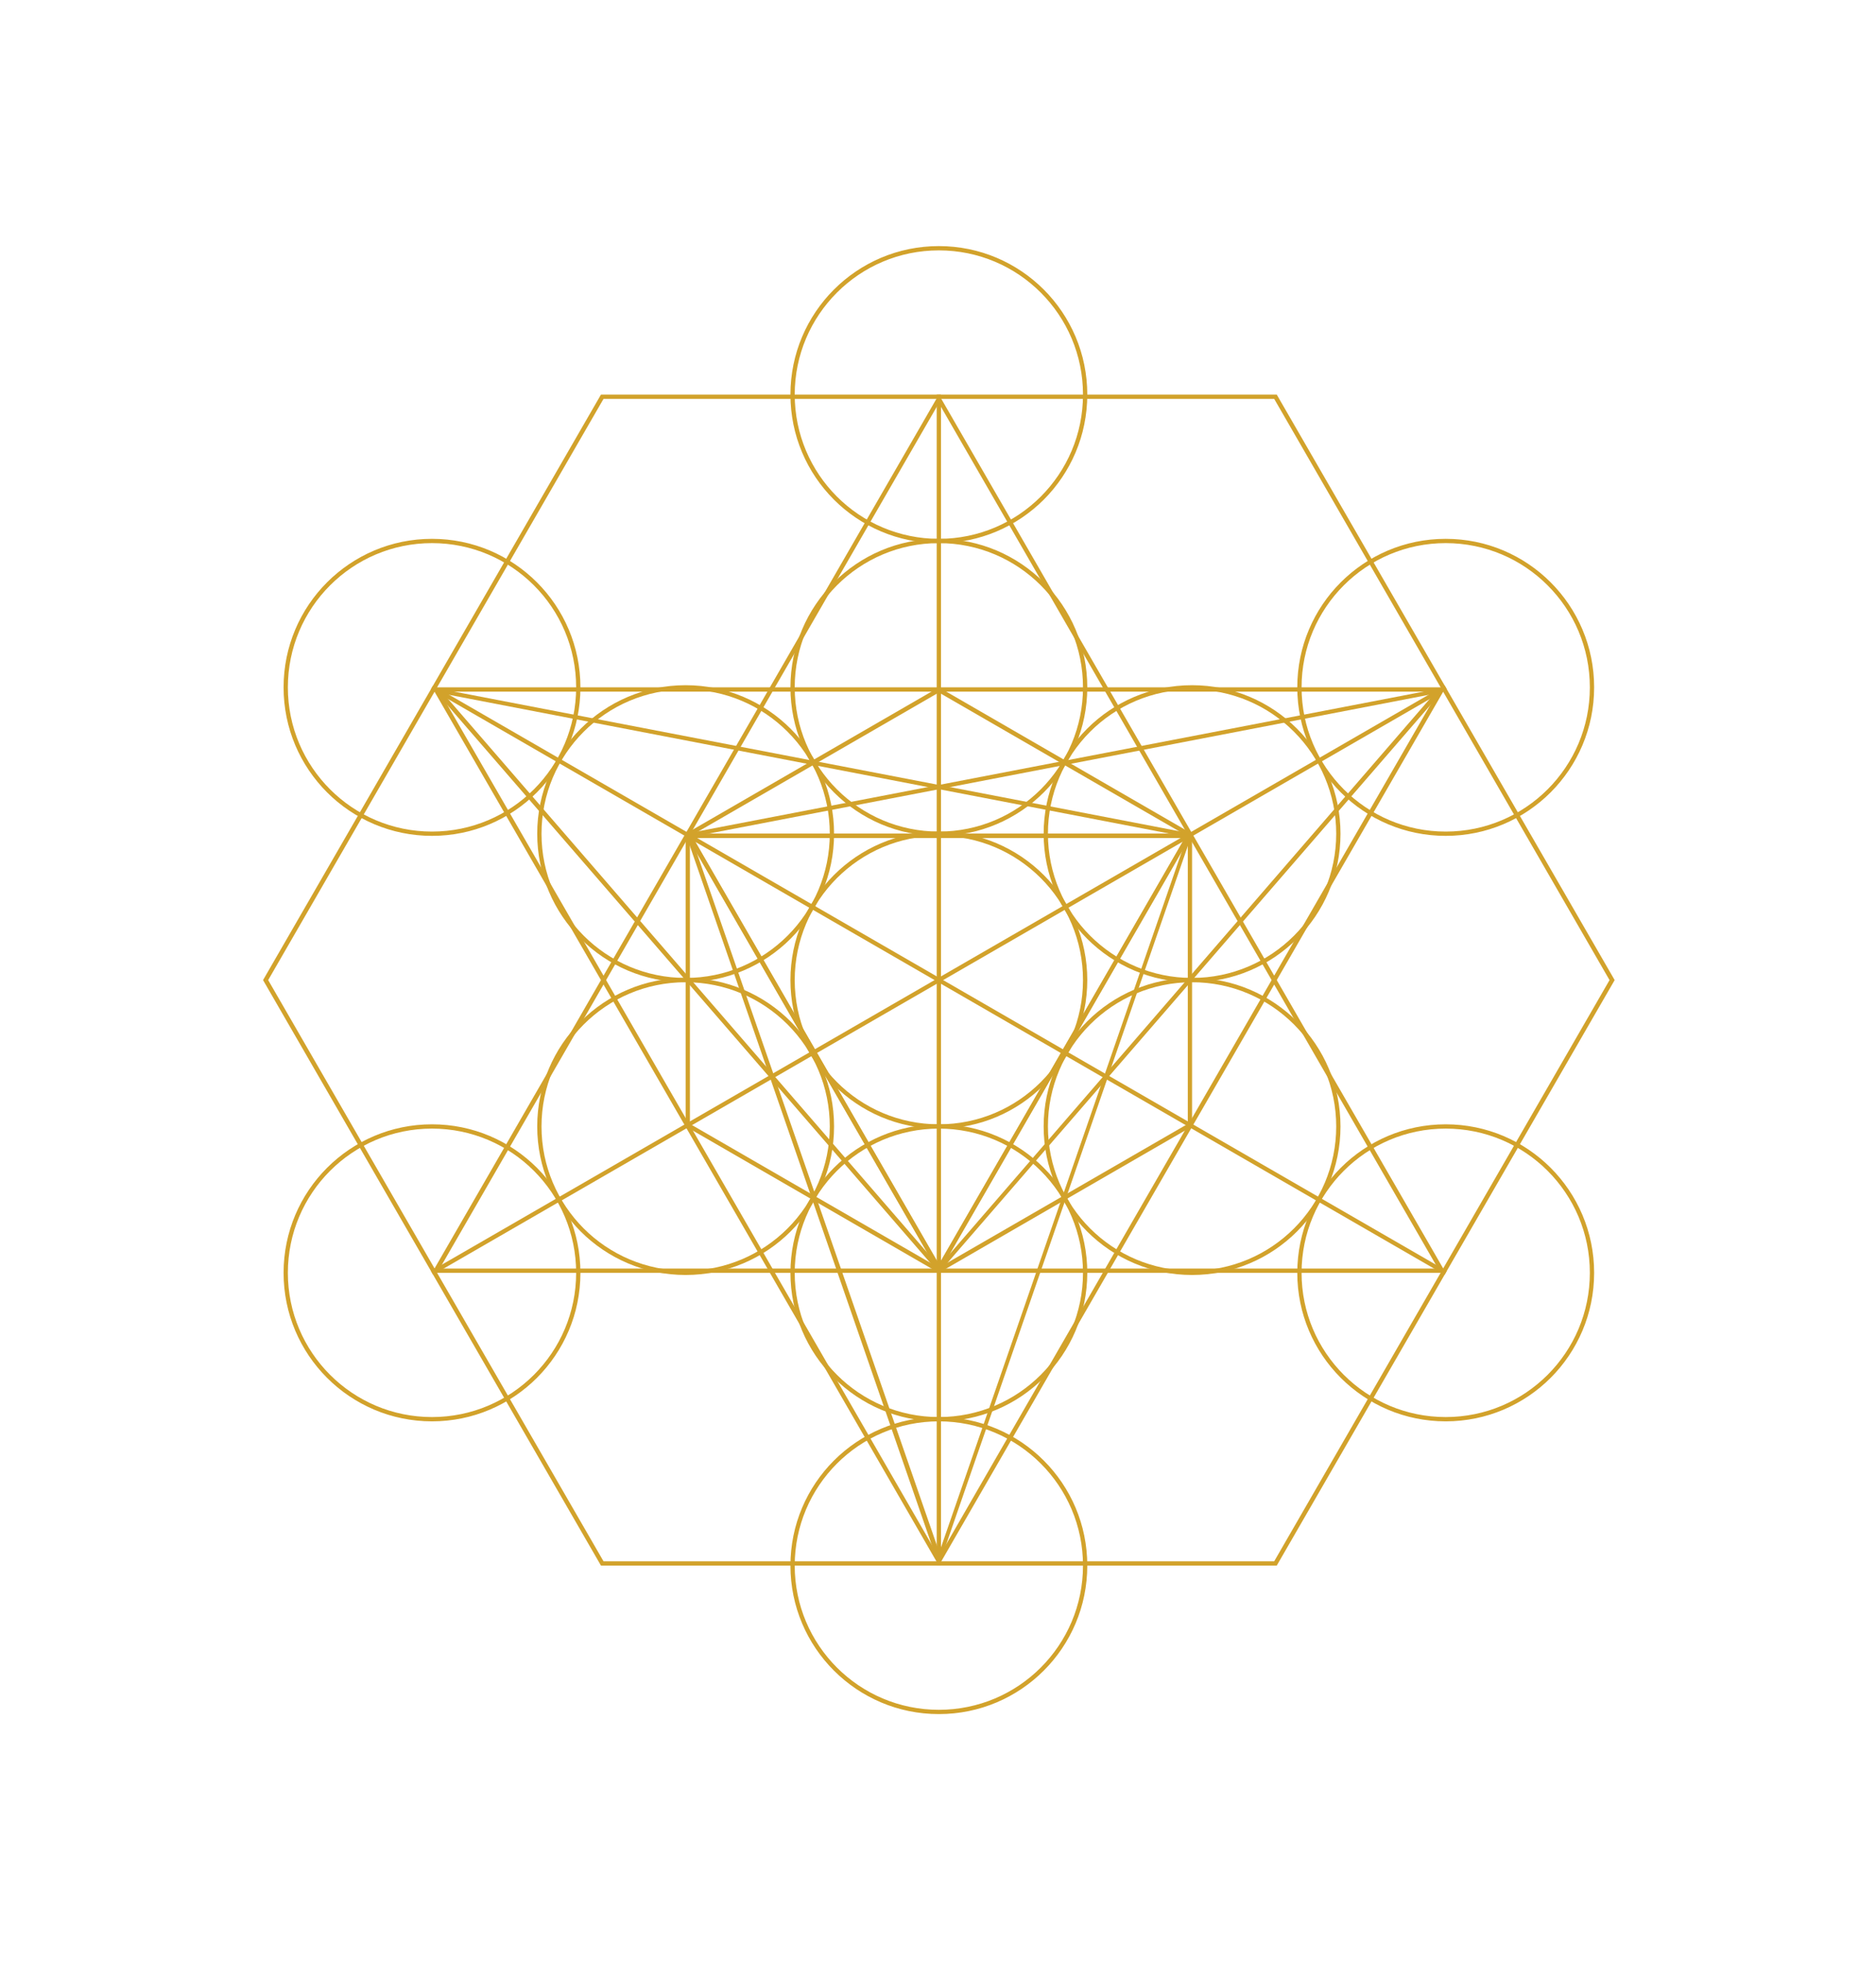 <?xml version="1.0" encoding="utf-8"?>
<!-- Generator: Adobe Illustrator 28.2.0, SVG Export Plug-In . SVG Version: 6.00 Build 0)  -->
<svg version="1.1" id="SameDesLebens" xmlns="http://www.w3.org/2000/svg" xmlns:xlink="http://www.w3.org/1999/xlink" x="0px"
	 y="0px" viewBox="0 0 438.6 458.4" style="enable-background:new 0 0 438.6 458.4;" xml:space="preserve">
<style type="text/css">
	.st0{fill:#D2A22B;}
	.st1{fill:none;stroke:#D2A22B;stroke-miterlimit:10;}
</style>
<g>
	<path class="st0" d="M219.5,94.2l116.7,202.2H102.8L219.5,94.2 M219.5,92.2L101,297.4H338L219.5,92.2L219.5,92.2z"/>
</g>
<g>
	<path class="st0" d="M336.2,161.6L219.5,363.8L102.8,161.6H336.2 M338,160.6H101l118.5,205.2L338,160.6L338,160.6z"/>
</g>
<g>
	<path class="st0" d="M277,195.8l-57.5,99.6L162,195.8H277 M278.7,194.8H160.3l59.2,102.6L278.7,194.8L278.7,194.8z"/>
</g>
<polyline class="st1" points="101,160.6 219.5,229 338,160.6 "/>
<line class="st1" x1="219.5" y1="365.8" x2="219.5" y2="229"/>
<g>
	<polyline class="st1" points="338,297.4 219.5,229 101,297.4 	"/>
	<line class="st1" x1="219.5" y1="92.2" x2="219.5" y2="229"/>
</g>
<g>
	<path class="st0" d="M297.9,93.2L376.3,229l-78.4,135.8H141.1L62.7,229l78.4-135.8H297.9 M298.5,92.2h-158L61.5,229l79,136.8h158
		l79-136.8L298.5,92.2L298.5,92.2z"/>
</g>
<g>
	<path class="st0" d="M219.5,161.8l58.2,33.6v67.2l-58.2,33.6l-58.2-33.6v-67.2L219.5,161.8 M219.5,160.6l-59.2,34.2v68.4l59.2,34.2
		l59.2-34.2v-68.4L219.5,160.6L219.5,160.6z"/>
</g>
<circle class="st1" cx="219.5" cy="229" r="34.2"/>
<circle class="st1" cx="278.7" cy="194.8" r="34.2"/>
<circle class="st1" cx="278.7" cy="263.2" r="34.2"/>
<circle class="st1" cx="219.5" cy="297.4" r="34.2"/>
<circle class="st1" cx="160.3" cy="263.2" r="34.2"/>
<circle class="st1" cx="219.5" cy="160.6" r="34.2"/>
<circle class="st1" cx="101" cy="160.6" r="34.2"/>
<circle class="st1" cx="338" cy="160.6" r="34.2"/>
<circle class="st1" cx="219.5" cy="92.2" r="34.2"/>
<circle class="st1" cx="219.5" cy="365.8" r="34.2"/>
<circle class="st1" cx="101" cy="297.4" r="34.2"/>
<circle class="st1" cx="338" cy="297.4" r="34.2"/>
<circle class="st1" cx="160.3" cy="194.8" r="34.2"/>
<g>
	<path class="st0" d="M103.7,162.1l173.5,33.4l-57.8,100.2L103.7,162.1 M101,160.6l118.5,136.8l59.2-102.6L101,160.6L101,160.6z"/>
</g>
<g>
	<path class="st0" d="M161.7,195.8l115.7,0l-57.8,166.9L161.7,195.8 M160.3,194.8l59.2,171l59.2-171L160.3,194.8L160.3,194.8z"/>
</g>
<g>
	<path class="st0" d="M335.3,162.1L219.7,295.7l-57.8-100.2L335.3,162.1 M338,160.6l-177.7,34.2l59.2,102.6L338,160.6L338,160.6z"/>
</g>
</svg>
